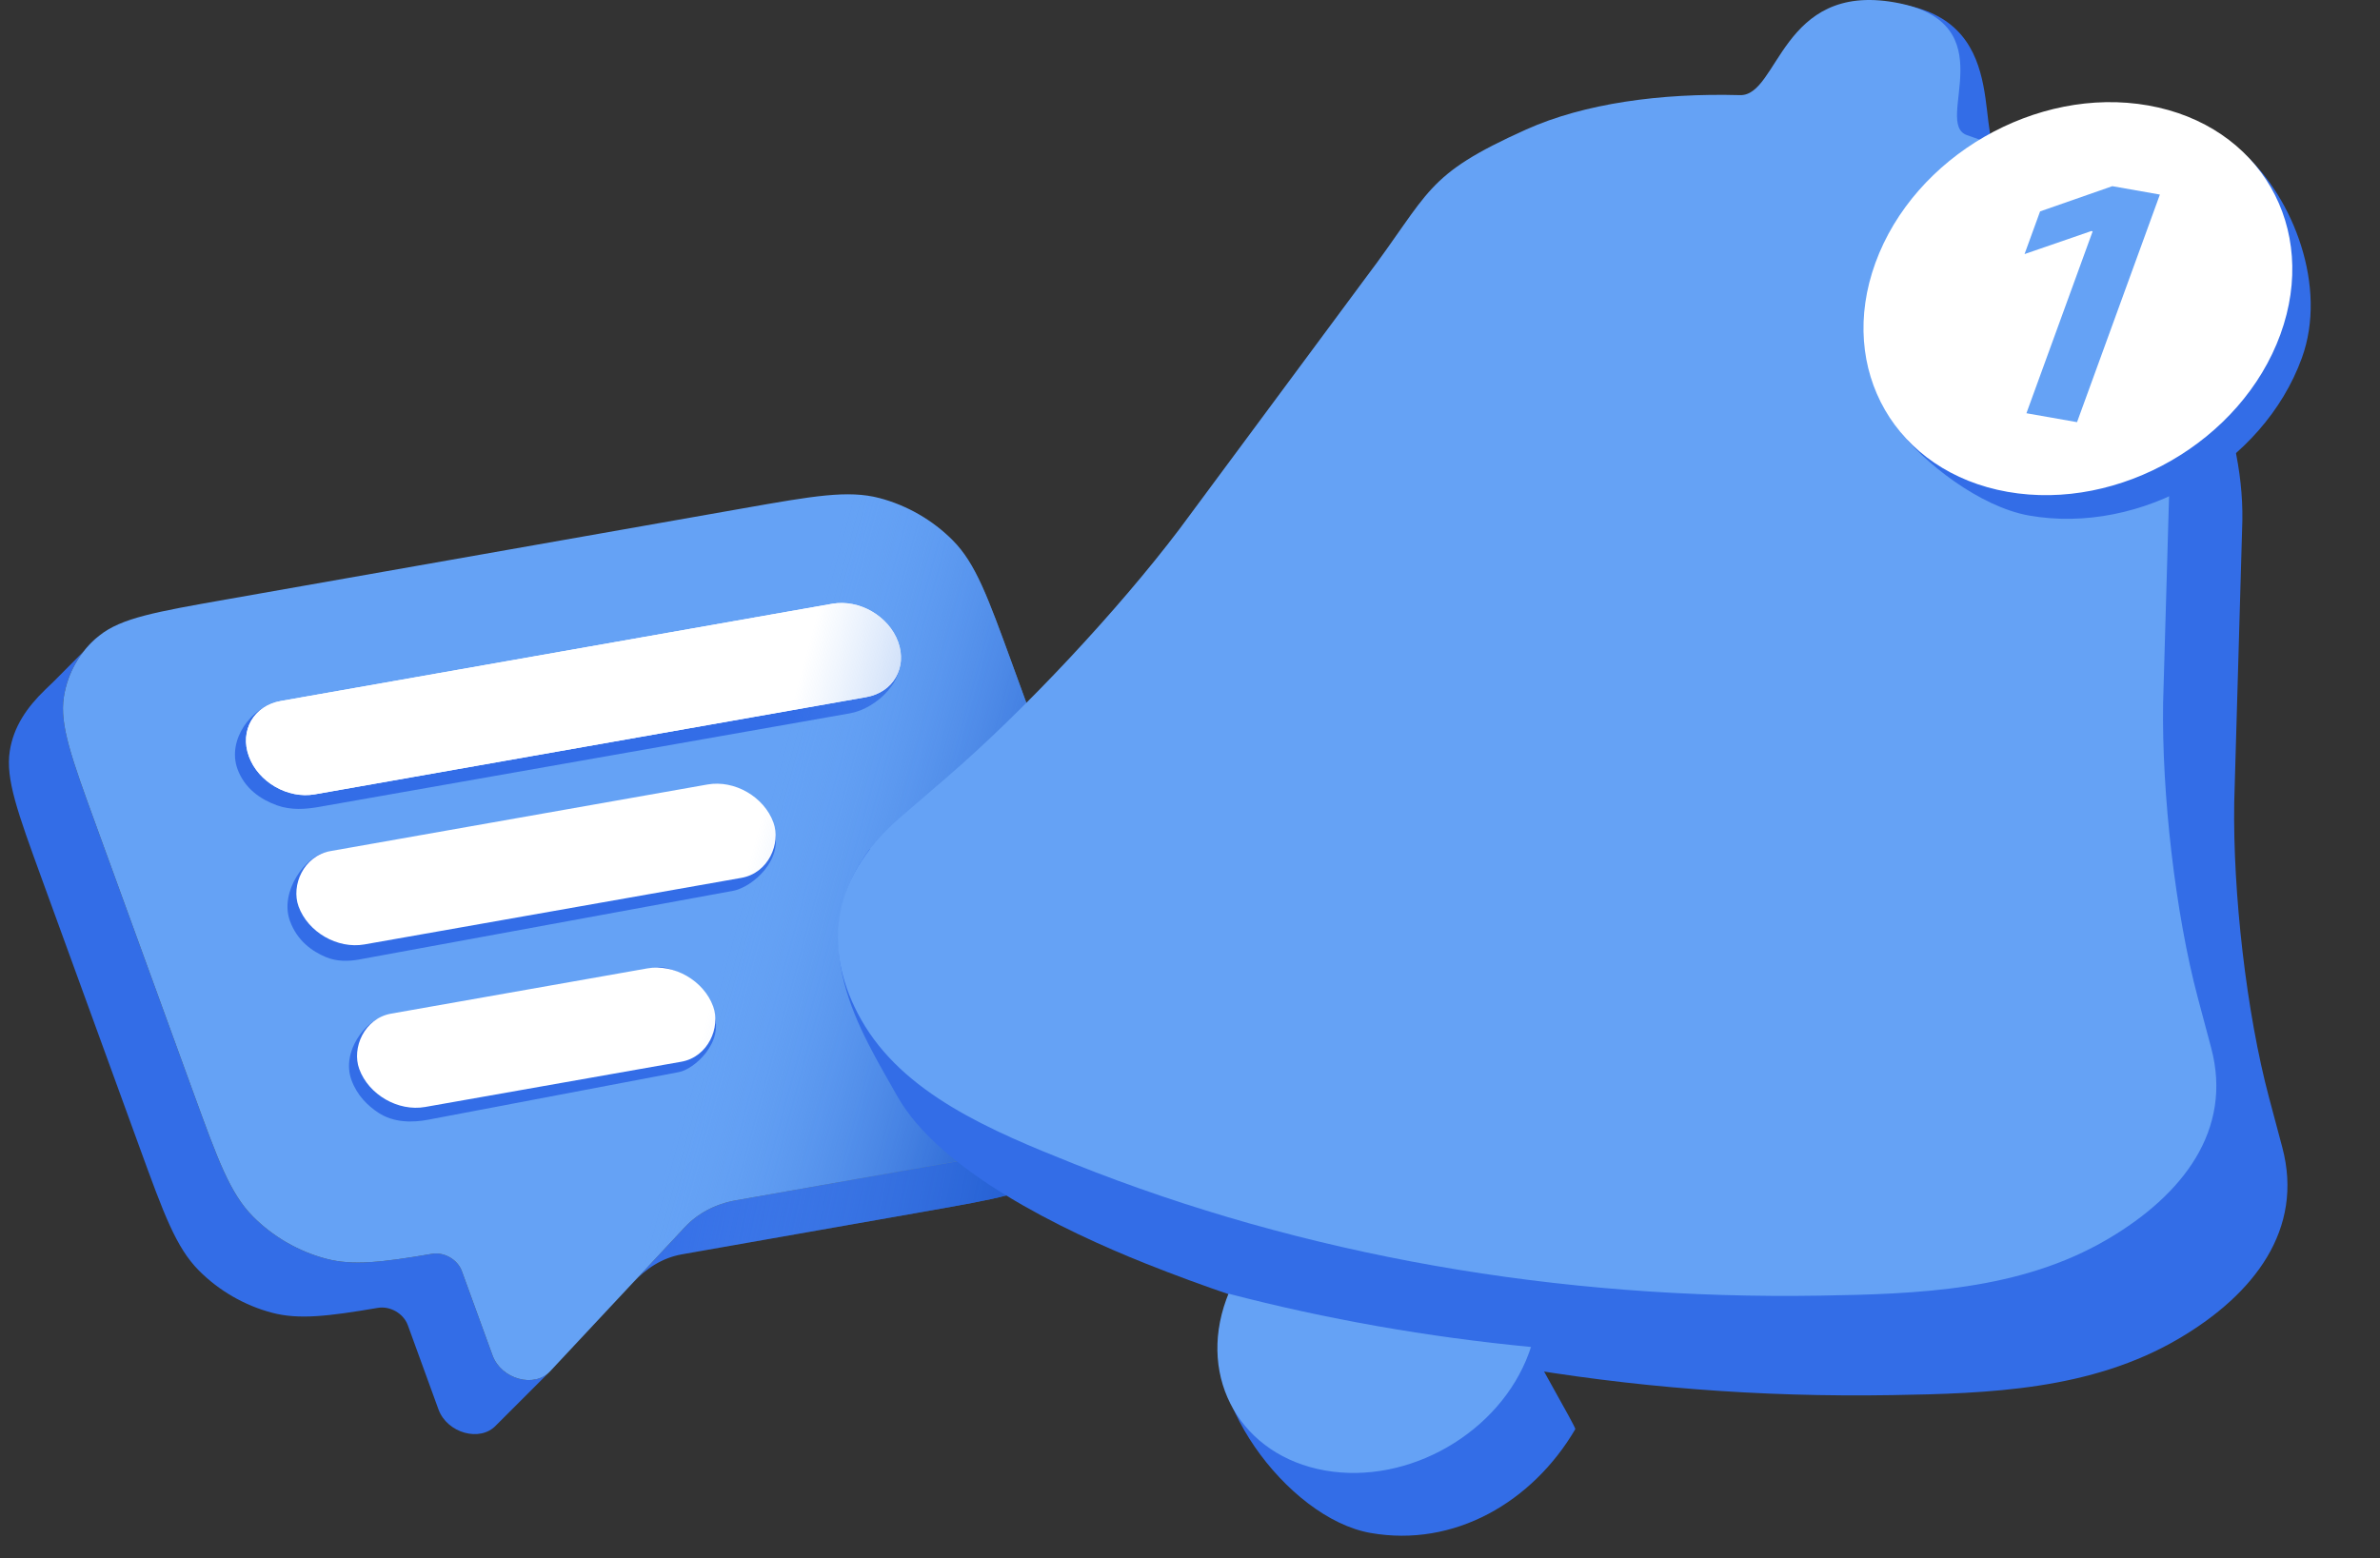 <svg width="226" height="148" viewBox="0 0 226 148" fill="none" xmlns="http://www.w3.org/2000/svg">
<rect x="0" y="0" width="226" height="148" fill="#333333" stroke="none"/>
<path d="M105.053 106.498C102.972 108.173 99.661 108.757 93.039 109.925L69.896 114.006C67.961 114.347 66.271 115.231 65.043 116.546L60.097 121.838L60.091 121.846L52.182 130.308C52.182 130.308 52.182 130.308 52.182 130.308C52.173 130.317 52.163 130.327 52.154 130.336C50.624 131.841 47.577 130.958 46.768 128.734L43.858 120.74C43.453 119.628 42.18 118.894 41.012 119.094C36.237 119.909 33.487 120.221 30.976 119.56C28.357 118.87 25.92 117.463 24.014 115.54C21.847 113.354 20.697 110.195 18.397 103.876L9.099 78.33C6.799 72.012 5.649 68.852 6.06 66.212C6.312 64.589 6.964 63.102 7.959 61.85L9.404 60.393C8.864 60.831 8.38 61.319 7.959 61.85L5.167 64.665L4.3 65.502C2.554 67.188 1.288 69.021 0.927 71.344C0.517 73.985 1.667 77.144 3.966 83.463L13.264 109.009C15.564 115.327 16.714 118.487 18.881 120.673C20.787 122.596 23.224 124.003 25.843 124.692C28.355 125.353 31.104 125.041 35.88 124.226C37.048 124.027 38.321 124.76 38.726 125.872L41.635 133.867C42.458 136.126 45.591 137.002 47.095 135.393L52.154 130.336C52.163 130.327 52.173 130.317 52.182 130.308L52.182 130.308L52.182 130.308C52.198 130.292 52.213 130.276 52.227 130.261L60.091 121.846L60.097 121.838C61.325 120.527 62.832 119.479 64.763 119.138L87.906 115.057C94.528 113.89 97.839 113.306 99.921 111.63C101.739 110.167 107.011 105.342 107.94 102.505L105.053 106.498Z" fill="#336DE7"/>
<path d="M105.053 106.498C102.972 108.173 99.661 108.757 93.039 109.925L69.896 114.006C67.961 114.347 66.271 115.231 65.043 116.546L60.097 121.838L60.091 121.846L52.182 130.308C52.182 130.308 52.182 130.308 52.182 130.308C52.173 130.317 52.163 130.327 52.154 130.336C50.624 131.841 47.577 130.958 46.768 128.734L43.858 120.74C43.453 119.628 42.18 118.894 41.012 119.094C36.237 119.909 33.487 120.221 30.976 119.56C28.357 118.87 25.92 117.463 24.014 115.54C21.847 113.354 20.697 110.195 18.397 103.876L9.099 78.33C6.799 72.012 5.649 68.852 6.06 66.212C6.312 64.589 6.964 63.102 7.959 61.85L9.404 60.393C8.864 60.831 8.38 61.319 7.959 61.85L5.167 64.665L4.3 65.502C2.554 67.188 1.288 69.021 0.927 71.344C0.517 73.985 1.667 77.144 3.966 83.463L13.264 109.009C15.564 115.327 16.714 118.487 18.881 120.673C20.787 122.596 23.224 124.003 25.843 124.692C28.355 125.353 31.104 125.041 35.88 124.226C37.048 124.027 38.321 124.76 38.726 125.872L41.635 133.867C42.458 136.126 45.591 137.002 47.095 135.393L52.154 130.336C52.163 130.327 52.173 130.317 52.182 130.308L52.182 130.308L52.182 130.308C52.198 130.292 52.213 130.276 52.227 130.261L60.091 121.846L60.097 121.838C61.325 120.527 62.832 119.479 64.763 119.138L87.906 115.057C94.528 113.89 97.839 113.306 99.921 111.63C101.739 110.167 107.011 105.342 107.94 102.505L105.053 106.498Z" fill="url(#paint0_linear_7899_28029)"/>
<path d="M90.473 51.329C92.64 53.515 93.79 56.674 96.09 62.993L105.388 88.539C107.688 94.858 108.837 98.017 108.427 100.657C108.066 102.98 106.886 105.025 105.054 106.499C102.973 108.175 99.662 108.759 93.04 109.926L69.897 114.007C67.962 114.348 66.272 115.233 65.044 116.547L52.229 130.262C50.725 131.871 47.591 130.995 46.769 128.736L43.859 120.741C43.454 119.629 42.181 118.896 41.013 119.095C36.238 119.91 33.488 120.222 30.977 119.561C28.358 118.872 25.921 117.465 24.015 115.542C21.848 113.355 20.698 110.196 18.398 103.878L9.1 78.332C6.8 72.013 5.65 68.854 6.061 66.213C6.422 63.89 7.602 61.845 9.433 60.371C11.515 58.696 14.826 58.112 21.448 56.944L70.601 48.277C77.223 47.11 80.534 46.526 83.511 47.309C86.13 47.999 88.567 49.406 90.473 51.329Z" fill="#65A2F5"/>
<path d="M85.299 61.646C84.286 58.865 79.744 57.317 77.179 57.77L26.462 66.665C23.896 67.117 21.539 70.263 22.551 73.044C23.236 74.924 24.785 75.949 26.299 76.493C27.631 76.972 29.012 76.87 30.307 76.641L80.714 67.754C83.279 67.301 86.311 64.427 85.299 61.646Z" fill="#336DE7"/>
<path d="M73.463 78.808C72.451 76.027 68.894 74.305 67.004 74.638L30.927 80.965C29.038 81.298 26.518 84.689 27.53 87.47C28.222 89.371 29.649 90.364 30.943 90.907C31.985 91.345 33.099 91.32 34.128 91.132L69.585 84.617C71.475 84.284 74.475 81.589 73.463 78.808Z" fill="#336DE7"/>
<path d="M67.779 96.269C66.767 93.489 63.891 91.647 62.468 91.898L36.287 96.653C34.864 96.903 32.363 99.805 33.375 102.586C33.907 104.047 34.923 105.032 35.933 105.693C37.361 106.63 39.107 106.65 40.654 106.356L64.456 101.833C65.878 101.582 68.792 99.051 67.779 96.269Z" fill="#336DE7"/>
<path d="M85.285 60.964C84.394 58.516 81.592 56.898 79.027 57.35L26.664 66.583C24.099 67.036 22.741 69.387 23.632 71.835V71.835C24.523 74.282 27.325 75.9 29.89 75.448L82.253 66.215C84.819 65.763 86.176 63.411 85.285 60.964V60.964Z" fill="white"/>
<path d="M85.285 60.964C84.394 58.516 81.592 56.898 79.027 57.35L26.664 66.583C24.099 67.036 22.741 69.387 23.632 71.835V71.835C24.523 74.282 27.325 75.9 29.89 75.448L82.253 66.215C84.819 65.763 86.176 63.411 85.285 60.964V60.964Z" fill="white"/>
<rect width="45.78" height="9.433" rx="4.717" transform="matrix(-0.985 0.174 0.342 0.94 71.83 73.693)" fill="white"/>
<rect width="34.12" height="9.433" rx="4.717" transform="matrix(-0.985 0.174 0.342 0.94 66.107 91.162)" fill="white"/>
<path d="M90.473 51.329C92.64 53.515 93.79 56.674 96.09 62.993L105.388 88.539C107.688 94.858 108.837 98.017 108.427 100.657C108.066 102.98 106.886 105.025 105.054 106.499C102.973 108.175 99.662 108.759 93.04 109.926L69.897 114.007C67.962 114.348 66.272 115.233 65.044 116.547L52.229 130.262C50.725 131.871 47.591 130.995 46.769 128.736L43.859 120.741C43.454 119.629 42.181 118.896 41.013 119.095C36.238 119.91 33.488 120.222 30.977 119.561C28.358 118.872 25.921 117.465 24.015 115.542C21.848 113.355 20.698 110.196 18.398 103.878L9.1 78.332C6.8 72.013 5.65 68.854 6.061 66.213C6.422 63.89 7.602 61.845 9.433 60.371C11.515 58.696 14.826 58.112 21.448 56.944L70.601 48.277C77.223 47.11 80.534 46.526 83.511 47.309C86.13 47.999 88.567 49.406 90.473 51.329Z" fill="url(#paint1_linear_7899_28029)"/>
<path d="M171.984 18.487C175.653 18.589 169.914 -1.465 180.694 0.436C191.473 2.336 187.055 14.032 190.351 15.159C197.142 17.48 199.5 18.865 202.643 22.858C208.223 29.945 213.084 40.037 212.93 49.442L212.159 76.196C212.018 84.805 213.316 96.201 215.464 104.259L216.722 108.98C218.798 116.767 214.049 122.94 206.9 127.145C198.567 132.047 188.834 132.36 179.647 132.514C154.616 132.933 130.53 128.686 108.804 120.022C100.831 116.843 89.173 111.176 85.198 104.104C81.788 98.037 76.08 89.381 82.564 80.669L96.635 83.306C104.036 76.932 112.972 67.341 118.737 59.723L136.361 35.941C142.658 27.619 141.922 26.133 151.677 21.749C157.173 19.28 164.424 18.278 171.984 18.487Z" fill="#336DE7"/>
<path d="M123.556 131.358C132.845 133.784 135.563 126.993 145.392 127.938C145.333 128.121 149.656 135.562 149.589 135.745C145.505 142.701 138.077 147.005 130.139 145.605C122.201 144.206 113.437 132.207 116.194 124.632C116.261 124.449 123.482 131.538 123.556 131.358Z" fill="#336DE7"/>
<path d="M116.658 122.878C125.947 125.303 135.551 126.996 145.379 127.941C145.32 128.125 145.258 128.309 145.191 128.493C142.435 136.067 133.766 141.072 125.828 139.673C117.89 138.273 113.69 130.998 116.446 123.424C116.513 123.24 116.585 123.058 116.658 122.878ZM165.229 9.036C168.899 9.138 169.129 -1.677 179.908 0.224C190.688 2.124 183.493 11.711 186.789 12.838C193.58 15.159 199.271 18.443 202.414 22.436C207.994 29.523 206.33 30.587 206.176 39.991L205.405 66.745C205.264 75.355 206.562 86.75 208.71 94.808L209.969 99.529C212.044 107.316 207.295 113.489 200.146 117.694C191.813 122.596 182.08 122.91 172.894 123.063C147.863 123.482 123.776 119.235 102.051 110.571C94.077 107.392 85.732 103.891 81.757 96.818C78.347 90.751 78.393 83.749 85.545 77.59L89.881 73.856C97.281 67.482 106.218 57.89 111.983 50.273L129.606 26.489C135.904 18.168 135.169 16.683 144.924 12.299C150.419 9.83 157.67 8.827 165.229 9.036Z" fill="#65A2F5"/>
<path d="M218.577 34.012C214.889 44.143 203.292 50.839 192.674 48.967C188.005 48.143 182.553 43.888 180.184 40.659C177.165 36.546 178.059 32.908 180.125 27.232C183.813 17.1 195.41 10.404 206.028 12.277C209.522 12.893 210.879 12.583 213.137 14.636C217.74 18.82 221.051 27.214 218.577 34.012Z" fill="#336DE7"/>
<circle cx="19.522" cy="19.522" r="19.522" transform="matrix(0.985 0.174 -0.342 0.94 184.761 6.619)" fill="white"/>
<path d="M205.099 18.48L197.231 40.098L192.425 39.251L198.715 21.971L198.581 21.948L192.247 24.133L193.722 20.08L200.582 17.684L205.099 18.48Z" fill="#65A2F5"/>
<defs>
<linearGradient id="paint0_linear_7899_28029" x1="106.055" y1="119.446" x2="61.171" y2="110.051" gradientUnits="userSpaceOnUse">
<stop stop-color="#0A45C0"/>
<stop offset="1" stop-color="#65A2F5" stop-opacity="0"/>
</linearGradient>
<linearGradient id="paint1_linear_7899_28029" x1="98.738" y1="115.825" x2="64.431" y2="106.467" gradientUnits="userSpaceOnUse">
<stop stop-color="#0A45C0"/>
<stop offset="1" stop-color="#65A2F5" stop-opacity="0"/>
</linearGradient>
</defs>
</svg>

